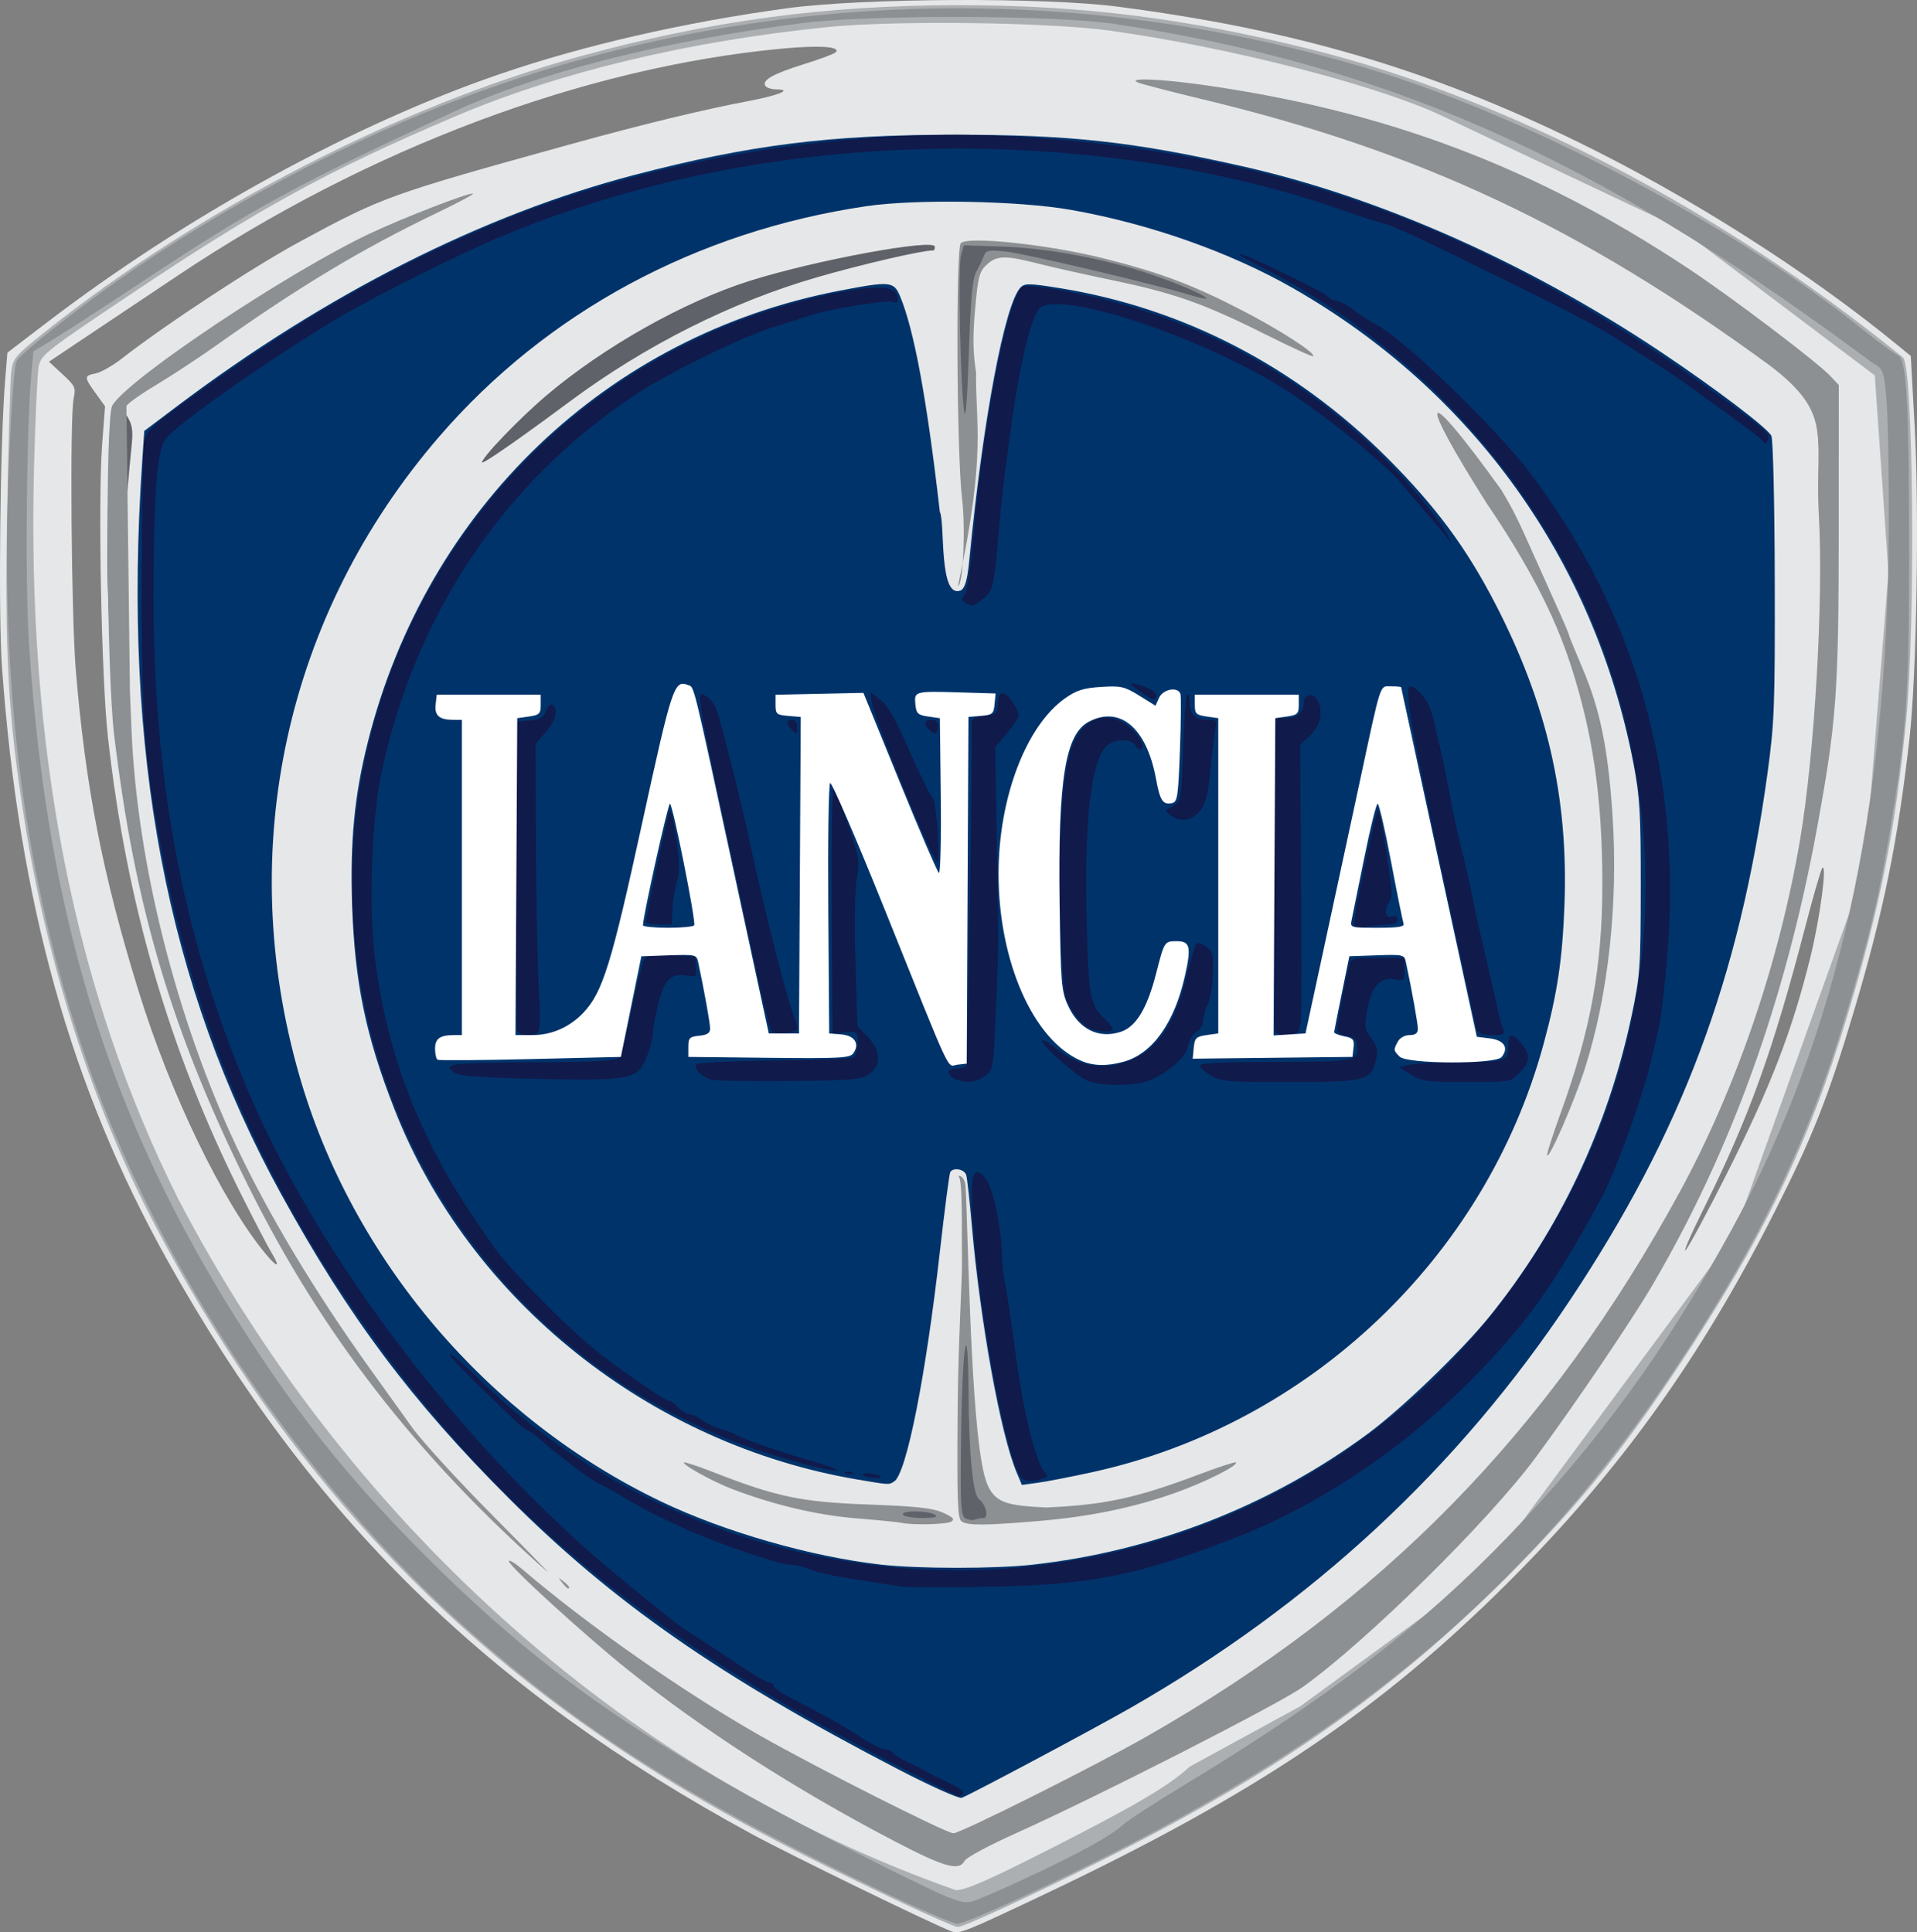 <?xml version="1.0" encoding="utf-8"?>
<!-- Generator: Adobe Illustrator 17.0.0, SVG Export Plug-In . SVG Version: 6.00 Build 0)  -->
<!DOCTYPE svg PUBLIC "-//W3C//DTD SVG 1.1//EN" "http://www.w3.org/Graphics/SVG/1.1/DTD/svg11.dtd">
<svg version="1.1" id="Livello_1" xmlns="http://www.w3.org/2000/svg" xmlns:xlink="http://www.w3.org/1999/xlink" x="0px" y="0px"
	 width="175px" height="176.426px" viewBox="0 0 175 176.426" enable-background="new 0 0 175 176.426" xml:space="preserve">
<rect x="0" y="0" width="175" height="176.426" fill="#808080" stroke="none"/>
<g>
	<path fill="#E6E7E8" d="M86.87,176.344c-1.777-0.669-14.725-6.976-18.219-8.875c-24.163-13.13-40.241-28.909-53.345-52.352
		C6.452,99.275,1.733,82.385,0.185,60.981c-0.35-4.818-0.175-20.722,0.288-26.333l0.202-2.449l3.521-2.692
		c12.817-9.798,28.051-18.159,41.455-22.751c7.665-2.627,16.853-4.731,26.216-6.004c6.882-0.935,23.464-1.015,30.161-0.145
		c16.087,2.09,28.376,5.699,41.949,12.319c10.269,5.009,21.125,11.914,29.337,18.66l1.118,0.919l0.349,6.277
		c0.434,7.76,0.191,22.809-0.46,28.581c-1.072,9.512-2.382,15.93-5.114,25.076c-2.322,7.773-3.744,11.372-7.175,18.147
		c-6.835,13.501-14.201,23.757-24.31,33.85c-11.795,11.776-23.116,19.39-42.485,28.574C88.052,176.416,87.571,176.608,86.87,176.344
		L86.87,176.344z M24.776,114.353c-0.34-0.557-1.59-2.956-2.777-5.332C15.451,95.918,11.53,82.447,9.848,67.258
		C9.261,61.956,8.939,45.67,9.321,40.619l0.267-3.522L8.73,35.904c-1.066-1.482-1.066-1.597,0.01-1.812
		c0.478-0.096,1.546-0.702,2.373-1.348c3.997-3.119,12.04-8.399,16.328-10.718c7.51-4.062,8.086-4.27,24.524-8.824
		c6.563-1.819,12.148-3.175,16.381-3.979c2.78-0.527,4.052-1.061,2.53-1.061c-0.445,0-0.9-0.148-1.011-0.327
		c-0.32-0.518,0.732-1.108,3.534-1.979c1.432-0.446,2.726-0.928,2.877-1.072c0.557-0.532-1.474-0.67-4.986-0.336
		c-18.007,1.709-37.702,9.111-54.996,20.669c-2.527,1.688-6.221,4.158-8.21,5.489l-3.616,2.42l1.245,1.149
		c1.138,1.05,1.224,1.237,1.013,2.189c-0.36,1.618-0.22,19.813,0.189,24.772c0.885,10.709,2.468,18.803,5.748,29.395
		c2.917,9.416,7.631,19.166,11.574,23.938C25.35,115.817,25.634,115.756,24.776,114.353L24.776,114.353z M157.535,107.371
		c4.121-8.175,6.064-13.206,7.751-20.056c0.858-3.493,1.523-8.487,1.073-8.074c-0.116,0.106-0.814,2.518-1.552,5.359
		c-2.935,11.291-5.121,17.369-9.241,25.68c-1.252,2.526-1.998,4.249-1.657,3.828C154.247,113.686,155.88,110.654,157.535,107.371
		L157.535,107.371z M36.96,48.287c0-0.164,0.263-0.439,0.585-0.611c0.322-0.172,0.905-0.831,1.294-1.466
		c0.391-0.633,1.758-2.323,3.04-3.754c6.539-7.305,12.684-11.952,20.696-15.656c3.614-1.671,5.889-2.469,10.822-3.796
		c2.274-0.612,4.265-1.239,4.425-1.394c0.159-0.155,0.642-0.291,1.072-0.301c0.747-0.019,0.737-0.041-0.24-0.527
		c-0.964-0.479-1.198-0.47-4.287,0.167c-11.532,2.38-22.85,8.619-30.888,17.027c-3.017,3.157-6.466,7.603-7.512,9.686
		c-0.381,0.757-0.886,1.619-1.122,1.914c-0.29,0.361-0.315,0.536-0.077,0.536c0.194,0,0.354,0.227,0.354,0.505
		c0,0.299,0.374-0.01,0.919-0.763C36.546,49.157,36.96,48.451,36.96,48.287L36.96,48.287z"/>
	<path fill="#ACAFB2" d="M82.278,173.703c-11.619-5.479-18.82-9.414-25.875-14.136c-17.95-12.015-31.566-27.375-42.21-47.615
		C8.512,101.145,4.296,88.057,2.206,74.739c-1.464-9.33-1.781-14.988-1.558-27.842c0.11-6.4,0.28-12.231,0.377-12.959
		c0.166-1.237,0.369-1.475,3.13-3.673C18.22,19.063,36.524,9.645,53.009,5.128c11.762-3.222,22.358-4.654,34.473-4.655
		c11.317-0.001,20.82,1.194,32.304,4.063c17.874,4.465,37.337,14.607,53.934,28.105c0.954,0.776,1.162,24.24,0.294,33.086
		c-0.99,10.1-2.366,17.007-5.394,27.089c-3.487,11.614-7.713,20.37-15.441,32.007c-5.266,7.928-9.199,12.754-15.608,19.153
		c-10.553,10.537-21.203,17.995-36.887,25.837c-6.792,3.395-12.741,6.147-13.263,6.136
		C87.204,175.946,84.888,174.935,82.278,173.703L82.278,173.703z M95.209,169.142c8.265-4.18,11.515-6.082,13.371-7.824
		l10.129-5.533l16.932-12.372l22.658-30.648l11.93-33.331l2.166-27.146l-1.248-18.01l-17.825-13.437l-21.919-10.377
		c-6.15-2.814-19.417-6.191-30.141-7.674c-5.517-0.762-19.493-0.94-25.626-0.326C62.9,3.739,51.037,6.584,41.493,10.652
		c-11.591,4.94-17.916,8.408-29.488,16.164c-7.944,5.324-8.276,5.585-8.479,6.687c-0.115,0.63-0.303,4.728-0.418,9.108
		C2.43,68.453,6.776,90.513,16.286,109.502c14.999,28.7,40.127,52.223,70.962,63.075C88.114,172.588,90.046,171.754,95.209,169.142
		L95.209,169.142z"/>
	<path fill="#01336B" d="M81.972,161.534c-16.3-8.462-25.98-15.205-35.539-24.754c-8.84-8.831-14.64-16.583-20.773-27.763
		C15.201,89.951,11.176,68.749,12.977,42.203l0.194-2.857l2.939-2.217c13.621-10.279,28.009-17.559,41.825-21.162
		c10.537-2.748,17.849-3.664,29.242-3.664c10.504,0,16.184,0.621,26.18,2.865c12.52,2.81,26.099,8.834,38.276,16.98
		c5.016,3.355,9.793,6.987,10.077,7.657c0.153,0.363,0.291,6.31,0.305,13.214c0.026,11.457-0.032,12.996-0.666,17.607
		c-2.586,18.797-7.809,32.728-18.021,48.073c-10.244,15.392-23.476,27.68-40.075,37.21c-3.256,1.869-14.691,7.964-15.463,8.241
		C87.537,164.243,84.918,163.065,81.972,161.534L81.972,161.534z"/>
	<path fill="#E6E7E8" d="M94.154,142.872c11.136-1.213,21.847-5.391,30.768-12.003c3.063-2.27,8.501-7.516,11.029-10.637
		c6.391-7.897,10.82-17.253,12.977-27.405c0.794-3.743,0.846-4.446,0.853-11.789c0.007-6.804-0.077-8.26-0.666-11.329
		c-3.545-18.489-14.639-33.987-31.058-43.385c-5.756-3.296-13.173-5.912-20.316-7.166c-4.767-0.836-14.129-1.002-18.679-0.329
		c-15.487,2.29-29.15,9.664-38.96,21.026C26.094,56.08,21.39,77.54,27.32,98.185c4.817,16.774,17.176,31.324,33.065,38.927
		c5.76,2.757,13.705,5.033,20.057,5.747C83.807,143.237,90.743,143.244,94.154,142.872L94.154,142.872z M78.297,135.09
		c-18.968-3.199-35.441-16.361-42.272-33.774c-2.632-6.709-3.643-11.587-3.88-18.704c-0.193-5.842,0.208-9.99,1.442-14.894
		c5.365-21.313,21.828-37.079,42.98-41.161c4.698-0.907,5.027-0.878,5.598,0.489c1.283,3.071,2.457,9.432,3.632,19.694
		c0.494,0.936-0.129,8.025,1.924,7.161c0.388-0.244,0.589-0.973,0.762-2.749c1.239-12.798,3.236-23.411,4.685-24.908
		c0.376-0.388,0.828-0.38,3.573,0.063c11.282,1.821,21.572,7.162,29.935,15.539c4.385,4.392,7.152,8.125,9.781,13.192
		c4.76,9.177,6.733,17.741,6.36,27.604c-0.191,5.014-0.652,8.077-1.917,12.719c-5.301,19.46-21.403,34.725-41.192,39.055
		c-1.924,0.421-4.155,0.856-4.96,0.965l-1.462,0.2l-0.49-1.167c-1.463-3.485-3.322-13.758-4.089-22.603
		c-0.189-2.188-0.415-4.221-0.499-4.515c-0.157-0.547-1.173-0.743-1.459-0.282c-0.086,0.14-0.51,3.381-0.942,7.202
		c-1.293,11.456-3.059,20.34-4.184,21.052C81.13,135.579,81.222,135.585,78.297,135.09L78.297,135.09z"/>
	<path fill="#8D9093" d="M82.278,139.037c-0.253-0.058-2.114-0.242-4.134-0.408c-3.599-0.293-7.618-1.251-11.404-2.714
		c-1.743-0.673-4.486-2.194-4.297-2.383c0.064-0.063,1.212,0.312,2.55,0.835c5.909,2.31,8.113,2.774,14.223,2.998
		c4.423,0.163,5.929,0.327,6.866,0.748c0.916,0.413,1.097,0.606,0.764,0.816C86.434,139.192,83.261,139.266,82.278,139.037
		L82.278,139.037z M87.795,138.919c-0.388-0.245-0.441-1.767-0.368-10.636c0.048-5.692,0.414-11.58,0.393-13.105
		c-0.045-3.242,0.089-7.808-0.368-7.808c0.29-0.086,0.643,0.251,0.689,0.964c0.22,3.475,0.407,18.815,1.443,25.007
		c0.641,3.839,1.558,4.082,5.886,4.298c5.316-0.223,8.225-0.847,13.88-2.98c1.839-0.692,3.4-1.204,3.469-1.135
		c0.265,0.266-2.795,1.806-5.505,2.771c-3.852,1.371-7.879,2.198-12.637,2.592C89.854,139.288,88.389,139.296,87.795,138.919
		L87.795,138.919z"/>
	<path fill="#8D9093" d="M87.457,53.479c0.457,0,0.7-5.226,0.368-7.961c-0.494-4.082-0.583-22.846-0.111-23.317
		c0.66-0.66,8.067,0.135,13.09,1.404c5.209,1.316,8.093,2.405,12.708,4.798c3.378,1.753,6.625,3.856,6.359,4.121
		c-0.069,0.07-2.045-0.835-4.391-2.011c-5.532-2.772-8.295-3.752-13.822-4.901c-2.491-0.518-5.585-1.212-6.875-1.541
		c-3.021-0.771-3.789-0.755-4.712,0.101c-0.667,0.619-0.789,1.088-1.055,4.057c-0.223,2.495-0.2,3.978,0.089,5.779
		C89.028,38.652,90.077,41.312,87.457,53.479L87.457,53.479z"/>
	<path fill="#5F6269" d="M81.972,173.094c-11.261-5.351-17.798-8.896-24.496-13.285c-16.296-10.677-28.915-24.164-39.472-42.179
		C8.236,100.959,2.957,83.322,1.414,62.207c-0.374-5.124-0.185-25.358,0.263-28.018c0.451-2.682,0.644-0.667,0.367,3.847
		c-1.682,27.479,3.208,53.926,13.558,73.315c9.712,18.195,21.444,31.899,37.038,43.261c6.266,4.566,17.181,10.963,28.719,16.831
		c4.953,2.52,6.141,3.01,6.969,2.877c0.548-0.087,2.753-0.956,4.899-1.931c8.318-3.775,15.485-7.779,18.327-10.238
		c0.765-0.663,4.223-3.216,7.681-5.674c3.458-2.459,7.902-5.822,9.875-7.474c17.217-14.426,31.24-35.396,37.665-56.324
		c4.032-13.131,6.15-28.526,6.129-44.557c-0.009-6.678-0.384-13.921-0.773-14.936c-0.158-0.413-0.035-0.527,0.567-0.527
		c0.688,0,0.79,0.155,0.956,1.455c0.465,3.636,0.742,17.166,0.476,23.217c-0.603,13.692-2.08,22.705-5.692,34.705
		c-2.459,8.173-3.808,11.604-7.174,18.245c-7.339,14.488-17.204,27.767-27.511,37.031c-10.031,9.017-18.441,14.593-32.968,21.86
		c-5.55,2.776-13.279,6.505-13.422,6.476C87.346,175.643,84.918,174.494,81.972,173.094L81.972,173.094z M81.748,167.703
		c-8.122-4.23-18.843-11.093-22.311-14.284c-1.357-1.248-1.347-1.242,3.405,1.722c4.586,2.862,10.65,6.186,17.673,9.685l6.658,3.317
		l4.213-2.091c14.003-6.949,22.826-12.402,31.212-19.288c12.982-10.66,22.789-22.589,30.832-37.505
		c8.805-16.327,13.041-34.527,13.053-56.086c0.004-5.858-0.555-15.998-0.939-17.032c-0.418-1.126-12.659-9.66-19.245-13.418
		c-7.006-3.997-15.745-7.901-24.817-11.09c-2.604-0.915-4.809-1.739-4.9-1.83c-0.504-0.509,7.452,1.365,11.959,2.817
		c7.6,2.45,15.978,6.347,22.938,10.672c3.175,1.973,12.267,8.591,14.949,10.881c0.645,0.551,0.74,0.998,1.028,4.828
		c0.417,5.512,0.129,21.99-0.476,27.366c-1.19,10.573-4.062,22.836-7.595,32.429c-1.82,4.942-6.733,15.069-9.582,19.75
		c-2.291,3.764-8.244,12.336-10.845,15.617c-4.641,5.852-16.256,16.706-21.228,19.839c-3.676,2.315-19.249,10.335-25.72,13.244
		c-1.973,0.888-3.992,1.903-4.487,2.255c-0.495,0.353-0.948,0.638-1.006,0.635C86.459,170.133,84.313,169.039,81.748,167.703
		L81.748,167.703z M88.095,138.609c-0.391-0.25-0.443-1.378-0.358-7.723c0.112-8.202,0.629-11.197,0.676-3.918
		c0.037,5.849,0.393,9.499,0.967,9.926c0.626,0.465,0.916,1.71,0.397,1.71c-0.223,0-0.589,0.067-0.814,0.15
		C88.738,138.836,88.348,138.771,88.095,138.609L88.095,138.609z M82.431,138.297c-0.247-0.399,2.291-0.399,2.909,0
		c0.33,0.213,0.009,0.298-1.13,0.302C83.335,138.601,82.535,138.465,82.431,138.297L82.431,138.297z M44.004,42.219
		c0.003-0.47,3.441-4.046,5.872-6.107c5.236-4.439,12.515-8.546,18.529-10.457c5.918-1.88,16.935-3.914,16.935-3.126
		c0,0.182-0.05,0.331-0.113,0.331c-1.051,0-6.427,1.24-10.604,2.446c-7.831,2.262-15.708,6.221-22.658,11.389
		C47.38,40.104,44.003,42.448,44.004,42.219L44.004,42.219z M88.016,37.557c-0.347-2.324-0.57-13.263-0.291-14.238l0.264-0.919
		l3.346,0.105c3.696,0.116,8.028,0.847,12.212,2.06c2.605,0.755,6.594,2.379,6.594,2.684c0,0.078-0.655-0.057-1.453-0.301
		c-3.294-1.002-15.127-3.798-16.831-3.976c-1.614-0.169-1.857-0.123-2.039,0.383c-0.113,0.316-0.42,0.959-0.681,1.43
		c-0.366,0.658-0.525,2.388-0.695,7.502C88.302,36.53,88.147,38.436,88.016,37.557L88.016,37.557z M10.966,68.725
		c-0.614-4.961-0.906-8.807-1.111-14.633c-0.216-6.136,0.226-16.417,0.726-16.918c0.21-0.209,0.521,0.026,0.961,0.726
		c0.531,0.848,0.618,1.342,0.48,2.72c-1.051,10.447-1.28,18.272-0.756,25.85C11.447,68.643,11.745,74.587,10.966,68.725
		L10.966,68.725z M167.379,29.672c-3.13-2.098-5.765-4.121-5.783-4.439c-0.027-0.491,0.704-0.174,2.824,1.223
		c1.919,1.264,6.163,4.938,5.737,4.966C170.073,31.427,168.822,30.64,167.379,29.672L167.379,29.672z"/>
	<path fill="#8D9093" d="M80.412,172.641c-17.099-8.155-27.033-14.423-37.497-23.656c-15.356-13.553-28.52-33.232-35.139-52.532
		c-5.583-16.28-7.822-33.685-6.963-54.149c0.238-5.692,0.501-9.064,0.73-9.392c0.56-0.803,5.211-4.49,9.171-7.271
		c9.604-6.745,21.164-12.857,31.777-16.801c26.481-9.842,55.407-10.717,82.655-2.498c14.459,4.361,32.857,14.085,44.858,23.707
		c1.515,1.215,2.983,2.291,3.262,2.389c0.786,0.278,1.026,4.6,1.019,18.287c-0.008,12.929-0.245,16.208-1.852,25.721
		c-0.96,5.678-1.836,9.29-3.979,16.406c-3.45,11.459-7.93,20.727-15.531,32.127c-12.588,18.882-27.285,31.745-49.364,43.203
		c-6.682,3.467-15.354,7.474-16.171,7.471C87.019,175.648,83.88,174.293,80.412,172.641L80.412,172.641z M93.586,171.519
		c4.929-2.303,7.836-3.898,8.901-4.889c0.422-0.389,2.764-1.918,5.206-3.394c13.37-8.081,22.131-14.79,30.007-22.982
		c8.134-8.46,14.3-16.915,20.292-27.831c9.747-17.754,14.363-38.411,14.436-64.609c0.014-4.884-0.087-10.055-0.226-11.491
		c-0.245-2.551-0.275-2.626-1.299-3.215C148.269,16.286,129.08,6.221,101.416,2.139c-6.045-0.787-22.348-0.795-28.325-0.014
		C60.206,3.808,49.109,6.64,41.405,10.212c-14.277,6.617-18.307,8.81-28.023,15.243c-3.62,2.397-7.426,4.869-8.456,5.493
		l-1.874,1.135l-0.187,2.048c-0.45,4.899-0.58,19.095-0.225,24.554c1.694,26.074,7.871,45.168,20.999,64.914
		c4.527,6.811,8.998,12.242,15.143,18.4c11.252,11.274,21.251,18.076,41.422,28.179c6.52,3.266,7.488,3.661,8.459,3.456
		C89.057,173.551,91.274,172.598,93.586,171.519L93.586,171.519z M81.512,168.034c-8.945-4.681-17.256-10.028-24.16-15.544
		c-3.941-3.15-10.9-9.502-10.9-9.95c0-0.172,0.585,0.187,1.301,0.8c5.936,5.074,14.624,11.149,21.663,15.148
		c5.173,2.938,16.974,8.898,17.62,8.898c0.649,0,12.849-6.109,17.593-8.809c21.511-12.244,36.832-27.903,48.755-49.828
		c5.115-9.408,9.026-20.858,10.928-31.998c1.343-7.868,2.169-22.127,1.723-29.778c-0.395-7.214,1.429-9.14-4.529-13.643
		c-17.281-12.632-31.886-19.49-51.629-24.241c-2.923-0.704-5.61-1.399-5.97-1.544c-1.11-0.448,1.855-0.356,5.688,0.177
		c16.789,2.335,30.501,7.502,44.486,16.766c3.994,2.645,11.784,8.543,13.014,9.852l0.765,0.815l-0.004,13.371
		c-0.004,14.692-0.204,17.409-2.001,27.183c-2.876,15.651-7.832,29.397-15.018,41.648c-1.91,3.257-7.069,10.871-10.649,15.719
		c-4.285,5.8-15.467,16.822-21.26,20.956c-2.211,1.577-18.863,10.068-26.188,13.352c-2.414,1.082-4.52,2.213-4.68,2.514
		C87.54,170.872,86.212,170.494,81.512,168.034L81.512,168.034z M11.861,63.125l0.149,3.589c0.502,12.077,4.094,26.323,9.571,37.956
		c2.914,6.19,7.174,13.289,12.093,20.155c1.266,1.769,3.041,4.244,3.943,5.502c0.902,1.258,4.243,4.909,7.424,8.115
		c3.182,3.205,5.386,5.476,4.9,5.046C38.057,133,29.258,121.629,22.59,108.137C15.668,94.13,12.301,82.778,10.42,67.105
		c-0.701-5.836-0.83-28.92-0.169-30.078c1.373-2.402,16.18-12.275,23.647-15.767c2.99-1.399,8.706-3.614,9.267-3.591
		c0.209,0.008-1.28,0.812-3.308,1.785c-6.866,3.296-12.552,6.714-20.198,12.144c-1.515,1.077-3.96,2.681-5.435,3.566
		c-1.473,0.884-2.68,1.755-2.68,1.932L11.861,63.125L11.861,63.125z M51.312,144.497c-0.38-0.485-0.37-0.496,0.116-0.115
		c0.51,0.399,0.673,0.65,0.42,0.65C51.785,145.032,51.544,144.792,51.312,144.497L51.312,144.497z"/>
	<path fill="#101A4B" d="M81.359,160.918c-21.343-11.042-34.83-21.951-46.326-37.472c-10.505-14.185-17.052-28.942-20.237-45.623
		c-1.609-8.428-1.875-11.944-1.86-24.65c0.008-6.483,0.115-12.271,0.236-12.86c0.191-0.924,0.697-1.416,3.66-3.569
		c10.161-7.379,17.815-11.818,27.653-16.036c13.894-5.956,32.392-9.144,47.922-8.257c24.683,1.409,43.846,8.535,65.347,24.301
		c3.691,2.706,3.846,2.854,3.61,3.467c-0.134,0.35-0.219,0.351-0.508,0.01c-0.19-0.225-0.966-0.853-1.724-1.395
		c-0.758-0.542-2.567-1.857-4.023-2.922c-1.454-1.065-3.178-2.253-3.828-2.642c-0.65-0.388-1.934-1.201-2.854-1.806
		c-2.19-1.441-4.219-2.524-10.882-5.809c-8.454-4.168-10.333-5.043-11.329-5.278c-0.505-0.119-2.159-0.655-3.674-1.189
		c-10.259-3.621-22.765-5.625-35.061-5.618c-14.848,0.01-28.79,2.679-41.612,7.968c-3.544,1.462-11.503,5.431-14.816,7.389
		c-6.046,3.573-14.909,9.778-15.94,11.159c-0.782,1.047-1.074,4.731-1.101,13.887c-0.051,17.122,2.651,31.465,8.567,45.481
		c6.506,15.412,19.887,32.976,33.921,44.522c4.947,4.071,5.411,4.43,7.104,5.499c0.799,0.505,2.521,1.642,3.828,2.526
		c1.305,0.885,2.562,1.608,2.791,1.608c0.229,0,0.416,0.139,0.416,0.309c0,0.17,0.601,0.618,1.335,0.995
		c3.244,1.667,5.057,2.684,6.619,3.715c0.923,0.608,1.913,1.106,2.203,1.106c0.288,0,0.607,0.134,0.708,0.297
		c0.101,0.164,0.764,0.574,1.472,0.91c0.709,0.338,1.496,0.74,1.749,0.892c0.252,0.153,1.115,0.58,1.917,0.949
		c0.802,0.37,1.379,0.8,1.283,0.955c-0.095,0.156-0.269,0.281-0.386,0.278C87.426,164.01,84.643,162.617,81.359,160.918
		L81.359,160.918z M82.278,144.858c-0.421-0.071-2.282-0.36-4.134-0.643c-1.852-0.282-3.74-0.696-4.196-0.919
		c-0.454-0.224-1.212-0.407-1.683-0.409c-1.177-0.005-7.52-2.213-10.449-3.637c-0.282-0.139-1.063-0.507-1.738-0.821
		c-0.673-0.314-2.1-1.092-3.169-1.729c-1.07-0.637-2.016-1.159-2.102-1.159c-0.286,0-3.773-2.582-5.067-3.751
		c-0.698-0.631-1.375-1.148-1.502-1.148c-0.129,0-0.633-0.379-1.12-0.841c-4.213-3.998-6.178-5.997-6.035-6.139
		c0.092-0.092,1.166,0.812,2.386,2.011c16.519,16.24,41.611,21.918,63.912,14.463c13.409-4.483,24.226-12.81,32.219-24.805
		c10.854-16.287,13.502-35.665,7.405-54.197c-5.184-15.761-17.054-29.357-32.269-36.964c-1.096-0.547-1.821-0.997-1.613-1
		c0.542-0.007,7.949,3.576,8.186,3.96c0.11,0.177,0.411,0.321,0.672,0.321c0.261,0,0.975,0.383,1.59,0.851
		c0.612,0.468,1.514,1.053,2.001,1.3c2.485,1.259,11.03,9.49,14.139,13.619c9.574,12.721,13.807,27.466,12.521,43.633
		c-0.234,2.947-0.572,5.978-0.752,6.735c-0.18,0.759-0.478,2.068-0.665,2.91c-0.721,3.268-3.275,10.378-4.619,12.861
		c-3.868,7.149-6.208,10.568-10.139,14.816c-6.884,7.437-15.198,13.162-23.925,16.476c-8.711,3.309-12.832,4.089-22.353,4.233
		C86.074,144.943,82.699,144.93,82.278,144.858L82.278,144.858z M92.824,134.169c-1.669-3.994-4.102-18.898-4.113-25.191
		c-0.004-2.135,0.491-2.539,1.404-1.146c0.596,0.91,1.347,4.616,1.349,6.654c0,0.797,0.133,2.038,0.295,2.756
		c0.163,0.718,0.588,3.553,0.944,6.301c0.66,5.104,1.831,9.922,2.628,10.812c0.395,0.441,0.365,0.518-0.257,0.685
		C93.687,135.409,93.276,135.251,92.824,134.169L92.824,134.169z M78.79,134.678c-0.085-0.139,0.251-0.192,0.748-0.119
		c0.496,0.073,0.902,0.186,0.902,0.251C80.441,135.044,78.942,134.923,78.79,134.678L78.79,134.678z M77.155,134.438
		c0.101-0.102,0.366-0.114,0.586-0.025c0.245,0.098,0.173,0.171-0.185,0.186C77.234,134.611,77.054,134.539,77.155,134.438
		L77.155,134.438z M73.397,133.665c-3.997-1.069-6.79-2.09-10.258-3.753c-27.767-13.306-39.002-46.786-24.929-74.29
		c7.641-14.934,21.425-25.445,37.754-28.789c3.965-0.812,5.813-0.739,5.951,0.235c0.075,0.522-0.019,0.642-0.388,0.501
		c-0.559-0.215-5.852,0.653-7.67,1.258c-0.673,0.224-2.189,0.711-3.368,1.082c-2.983,0.939-9.61,4.204-12.636,6.226
		C45.93,44.099,37.888,56.136,34.808,70.627c-0.851,4.005-1.153,11.942-0.627,16.472c0.716,6.157,2.41,11.889,5.12,17.327
		c1.588,3.187,2.633,4.888,5.787,9.431c1.274,1.836,6.292,6.96,9.041,9.231c1.873,1.549,6.539,4.798,6.889,4.798
		c0.189,0,0.591,0.275,0.897,0.613c0.303,0.336,0.752,0.611,0.995,0.611c0.242,0,0.815,0.267,1.273,0.592
		c0.457,0.326,1.235,0.69,1.731,0.809c0.494,0.119,1.043,0.326,1.217,0.462c0.39,0.304,3.944,1.551,6.42,2.253
		c1.01,0.286,2.112,0.639,2.449,0.785C77.084,134.478,75.801,134.308,73.397,133.665L73.397,133.665z M99.248,98.669
		c-1.069-0.466-4.352-3.406-4.093-3.666c0.093-0.093,0.697,0.264,1.341,0.795c1.653,1.363,3.716,1.852,5.667,1.347
		c3.161-0.82,5.006-3.206,6.16-7.966c0.371-1.531,0.765-2.886,0.877-3.01c0.111-0.125,0.516-0.007,0.898,0.26
		c0.62,0.435,0.688,0.71,0.623,2.515c-0.041,1.116-0.255,2.376-0.477,2.801c-0.223,0.426-0.405,1.079-0.406,1.453
		c-0.001,0.372-0.271,0.821-0.601,0.997c-0.33,0.178-0.683,0.768-0.786,1.313c-0.2,1.051-1.853,2.496-3.652,3.188
		C103.528,99.186,100.399,99.17,99.248,98.669L99.248,98.669z M48.411,98.491c-5.026-0.12-6.578-0.252-6.994-0.598
		c-0.508-0.423-0.507-0.456,0.03-0.668c0.31-0.121,3.752-0.232,7.647-0.243c5.559-0.017,7.156-0.111,7.425-0.436
		c0.19-0.228,0.728-2.293,1.198-4.59c0.469-2.297,1.001-4.321,1.178-4.5c0.186-0.185,1.231-0.285,2.438-0.232l2.114,0.091
		l0.091,0.945c0.087,0.886,0.037,0.936-0.807,0.813c-1.498-0.221-2.065,0.323-2.613,2.505c-0.275,1.093-0.501,2.235-0.502,2.536
		c-0.002,0.983-0.613,2.781-1.181,3.483C57.674,98.538,56.145,98.674,48.411,98.491L48.411,98.491z M64.978,98.591
		c-0.912-0.243-1.749-1.076-1.414-1.411c0.156-0.157,3.365-0.311,7.131-0.343c3.767-0.032,7.018-0.164,7.226-0.292
		c0.207-0.129,0.377-0.718,0.377-1.311c0-1.058-0.02-1.074-1.149-0.977L76,94.354l-0.069-11.48
		c-0.046-7.481,0.034-11.307,0.226-10.98c0.162,0.276,0.761,1.89,1.331,3.589c0.94,2.802,1.007,3.235,0.731,4.703
		c-0.175,0.936-0.23,4.119-0.128,7.557l0.173,5.939l0.935,0.965c1.236,1.276,1.28,2.685,0.107,3.454
		c-0.72,0.472-1.677,0.55-7.273,0.598C68.49,98.727,65.314,98.678,64.978,98.591L64.978,98.591z M87.101,98.466
		c-0.767-0.447-0.661-0.895,0.211-0.895c0.412,0,0.824-0.123,0.916-0.274c0.122-0.197,0.503-24.985,0.481-31.322
		c-0.001-0.377,0.31-0.543,1.146-0.613c1.049-0.087,1.156-0.182,1.244-1.09c0.098-1.016,0.259-1.158,0.854-0.76
		c0.389,0.259,1.041,1.423,1.041,1.86c0,0.163-0.482,0.874-1.07,1.578l-1.072,1.282l0.144,8.775
		c0.169,10.343,0.178,8.739-0.085,15.311c-0.205,5.086-0.245,5.334-0.936,5.894C89.187,98.849,87.945,98.959,87.101,98.466
		L87.101,98.466z M110.524,98.188c-0.547-0.333-0.994-0.746-0.994-0.917c0-0.201,2.421-0.311,6.852-0.311
		c7.373,0,7.702-0.07,7.485-1.59c-0.072-0.512-0.331-0.733-0.941-0.802c-0.585-0.068-0.842-0.273-0.842-0.669
		c0-0.497,0.59-3.649,1.077-5.741c0.148-0.644,0.32-0.689,2.603-0.689h2.443v1.063c0,1.002-0.05,1.055-0.853,0.894
		c-1.32-0.263-2.153,0.628-2.531,2.706c-0.292,1.608-0.263,1.831,0.363,2.676c0.58,0.783,0.638,1.092,0.397,2.066
		c-0.445,1.788-0.973,1.916-7.94,1.92C112.074,98.794,111.43,98.74,110.524,98.188L110.524,98.188z M128.82,98.131l-1.071-0.666
		l0.766-0.222c0.42-0.122,2.576-0.236,4.789-0.253c4.33-0.033,4.395-0.06,4.395-1.74c0-0.962,0.412-0.939,1.203,0.066
		c0.839,1.066,0.8,1.589-0.187,2.621c-0.819,0.856-0.839,0.859-4.823,0.858C130.32,98.794,129.777,98.724,128.82,98.131
		L128.82,98.131z M47.205,94.127c-0.082-0.21-0.111-6.652-0.068-14.315l0.081-13.931l1.163-0.096
		c0.913-0.075,1.226-0.26,1.454-0.861c0.159-0.42,0.428-0.679,0.597-0.575c0.576,0.357,0.307,1.45-0.617,2.503l-0.923,1.051
		l0.038,9.253c0.019,5.09,0.137,10.973,0.26,13.074c0.154,2.641,0.12,3.89-0.109,4.045C48.547,94.637,47.365,94.544,47.205,94.127
		L47.205,94.127z M70.42,94.114c-0.152-0.203-0.778-2.712-1.394-5.575c-0.615-2.863-1.941-8.995-2.947-13.626
		c-1.006-4.632-1.926-9.159-2.045-10.063c-0.208-1.577-0.192-1.629,0.398-1.313c0.338,0.181,0.766,0.713,0.95,1.183
		c0.412,1.046,2.361,8.782,3.108,12.337c1.208,5.746,3.353,14.198,4.021,15.834c0.22,0.541,0.337,1.038,0.26,1.104
		C72.354,94.358,70.665,94.443,70.42,94.114L70.42,94.114z M116.405,94.127c-0.08-0.21-0.11-6.721-0.066-14.467l0.08-14.085
		l1.012-0.01c1.028-0.01,1.577-0.499,1.585-1.411c0.007-0.756,0.865-0.945,1.226-0.271c0.587,1.099,0.357,2.299-0.624,3.238
		l-0.933,0.895l0.091,13.078c0.09,12.86,0.081,13.083-0.521,13.244C117.243,94.61,116.562,94.532,116.405,94.127L116.405,94.127z
		 M134.822,93.975c-0.09-0.296-1.49-6.668-3.109-14.163c-3.004-13.897-3.562-17.147-2.947-17.147c0.523,0,1.538,1.224,1.879,2.27
		c0.344,1.049,1.408,5.884,1.841,8.361c0.154,0.879,0.551,2.67,0.882,3.981c0.331,1.31,0.763,3.209,0.96,4.22
		c0.198,1.01,0.569,2.733,0.827,3.828c0.468,1.993,1.165,5.033,1.616,7.042c0.132,0.589,0.341,1.312,0.465,1.608
		c0.192,0.458,0.047,0.535-1.012,0.535C135.311,94.51,134.942,94.37,134.822,93.975L134.822,93.975z M99.543,93.903
		c-0.879-0.355-1.877-1.681-2.278-3.026c-0.182-0.613-0.409-3.938-0.504-7.391c-0.182-6.634,0.184-12.228,0.975-14.891
		c0.786-2.649,2.694-3.722,4.709-2.65c1.103,0.586,2.161,2.052,1.767,2.447c-0.131,0.131-0.373-0.001-0.539-0.294
		c-0.403-0.722-1.952-0.685-2.7,0.063c-1.386,1.385-1.995,6.816-1.776,15.814c0.173,7.115,0.311,7.847,1.728,9.128
		c0.354,0.321,0.644,0.698,0.644,0.841C101.568,94.272,100.395,94.248,99.543,93.903L99.543,93.903z M123.609,84.369
		c-0.012-0.849,1.996-10.374,2.186-10.374c0.108,0,0.426,1.55,0.706,3.445c0.674,4.547,0.661,4.267,0.224,5.059
		c-0.435,0.789-0.197,1.418,0.442,1.172c0.247-0.094,0.428,0.026,0.428,0.286c0,0.285-0.307,0.45-0.842,0.452
		c-0.464,0.002-1.358,0.089-1.989,0.193C123.9,84.745,123.613,84.687,123.609,84.369L123.609,84.369z M58.995,84.176
		c-0.03-0.616,2.024-10.182,2.186-10.182c0.103,0,0.362,1.221,0.575,2.713c0.295,2.06,0.306,2.965,0.04,3.768
		c-0.192,0.581-0.377,1.703-0.412,2.494l-0.062,1.437h-1.158C59.527,84.406,59.002,84.303,58.995,84.176L58.995,84.176z
		 M82.629,72.264c-1.576-3.845-2.939-7.459-3.032-8.032l-0.169-1.041l0.918,0.679c0.671,0.496,1.398,1.771,2.691,4.714
		c0.974,2.219,1.916,4.127,2.091,4.238c0.316,0.203,0.691,4.823,0.478,5.882C85.543,79.006,84.205,76.108,82.629,72.264
		L82.629,72.264z M106.927,74.493c-0.337-0.246-0.543-0.493-0.459-0.549c0.083-0.056,0.428-0.254,0.764-0.44
		c0.561-0.311,0.627-0.743,0.766-5.105c0.084-2.621,0.256-4.869,0.382-4.995c0.127-0.125,0.231,0.181,0.231,0.681
		c0,1.146,0.491,1.643,1.626,1.643c0.843,0,0.882,0.055,0.695,0.995c-0.11,0.547-0.307,2.205-0.441,3.684
		c-0.176,1.937-0.417,2.921-0.864,3.522C108.909,74.896,107.797,75.129,106.927,74.493L106.927,74.493z M72.235,66.585
		c-0.5-0.5-0.462-0.858,0.091-0.858c0.254,0,0.459,0.272,0.459,0.613C72.785,67.053,72.729,67.079,72.235,66.585L72.235,66.585z
		 M84.788,66.585c-0.539-0.54-0.449-0.858,0.245-0.858c0.408,0,0.613,0.204,0.613,0.613C85.646,67.034,85.329,67.125,84.788,66.585
		L84.788,66.585z M104.027,63.11c-1.174-0.829-1.031-0.938,0.506-0.383c0.558,0.202,1.016,0.547,1.016,0.766
		C105.549,64.048,105.249,63.974,104.027,63.11L104.027,63.11z M88.115,55.029c-0.357-0.226-0.367-0.366-0.054-0.743
		c0.227-0.273,0.563-2.491,0.816-5.377c0.945-10.794,3.232-22.277,4.534-22.776c0.226-0.087,1.567,0.043,2.982,0.288
		c13.963,2.42,25.515,9.262,34.312,20.321c0.601,0.758,1.257,1.722,1.454,2.143l0.36,0.766l-0.55-0.715
		c-0.302-0.393-1.168-1.426-1.927-2.296c-0.756-0.871-1.653-1.927-1.989-2.349c-1.439-1.796-6.612-6.024-10.397-8.498
		c-7.545-4.932-21.24-9.488-22.812-7.591c-0.727,0.875-1.779,5.215-2.456,10.119c-0.776,5.635-0.927,6.917-1.243,10.564
		c-0.411,4.759-0.49,5.074-1.441,5.823C88.831,55.396,88.727,55.416,88.115,55.029L88.115,55.029z"/>
	<path fill="#FFFFFF" d="M88.328,81.285l0.08-15.827l1.145-0.095c1.04-0.087,1.155-0.186,1.24-1.071l0.095-0.974l-3.197-0.097
		c-4.188-0.126-4.244-0.112-4.128,1.078c0.082,0.851,0.225,0.988,1.166,1.123l1.072,0.153l0.082,7.141
		c0.045,3.928-0.032,7.07-0.171,6.984c-0.14-0.086-1.748-3.82-3.573-8.298l-3.318-8.14l-4.013,0.085l-4.011,0.086v0.919
		c0,0.84,0.097,0.926,1.151,1.013l1.151,0.096l-0.08,14.449l-0.08,14.45h-1.378h-1.378l-3.17-14.698
		c-3.84-17.799-3.618-16.89-4.203-17.115c-1.27-0.487-1.443,0.034-4.213,12.724c-2.793,12.798-3.584,15.338-5.349,17.202
		C52,93.788,50.356,94.51,48.605,94.51h-1.547l0.08-14.467l0.08-14.469l1.072-0.153c0.952-0.136,1.071-0.256,1.071-1.072v-0.919
		h-4.746h-4.746l-0.101,0.885c-0.115,1.006,0.323,1.4,1.556,1.407l0.842,0.004v14.391V94.51h-0.741
		c-1.262,0-1.709,0.324-1.709,1.241c0,0.476,0.104,0.929,0.23,1.007c0.126,0.077,3.944,0.05,8.482-0.059l8.251-0.198l0.935-4.593
		l0.935-4.593l2.517-0.089c2.409-0.085,2.525-0.059,2.667,0.613c0.546,2.553,1.093,5.598,1.093,6.073
		c0,0.408-0.27,0.585-0.995,0.656c-0.88,0.085-0.995,0.203-0.995,1.015v0.918l7.349,0.082c6.378,0.071,7.395,0.018,7.7-0.397
		c0.629-0.862,0.153-1.635-1.071-1.736l-1.117-0.092l-0.081-11.311c-0.044-6.221,0.029-11.421,0.164-11.555
		c0.134-0.135,2.361,5.023,4.949,11.463c6.379,15.872,5.675,14.369,6.676,14.255l0.844-0.098L88.328,81.285L88.328,81.285z
		 M58.696,84.483c-0.014-0.737,2.284-11.101,2.461-11.101c0.246,0,2.392,10.752,2.215,11.101c-0.064,0.125-1.141,0.23-2.394,0.23
		C59.725,84.712,58.699,84.608,58.696,84.483L58.696,84.483z M102.584,96.938c2.626-0.73,4.631-3.547,5.594-7.866
		c0.587-2.629,0.464-3.136-0.764-3.136c-1.113,0-1.127,0.02-1.874,2.944c-0.816,3.19-1.831,4.869-3.221,5.328
		c-2.028,0.67-3.835-0.23-4.828-2.404c-0.603-1.318-0.662-2.044-0.761-9.39c-0.153-11.276,0.519-15.409,2.684-16.529
		c2.844-1.471,5.256,0.584,6.11,5.203c0.372,2.017,0.62,2.4,1.447,2.243c0.515-0.098,0.586-0.552,0.744-4.851
		c0.097-2.609,0.117-4.915,0.043-5.126c-0.235-0.684-1.584-0.442-1.944,0.349l-0.333,0.732l-1.482-0.922
		c-1.339-0.833-1.674-0.91-3.481-0.795c-1.596,0.102-2.257,0.31-3.279,1.032c-3.583,2.531-6.082,9.117-6.082,16.032
		c0,7.993,3.151,15.156,7.502,17.058C99.788,97.334,101.046,97.364,102.584,96.938L102.584,96.938z M137.075,96.515
		c0.687-0.828,0.25-1.534-1.05-1.699l-1.209-0.153l-3.451-15.923c-1.899-8.757-3.454-15.956-3.457-15.998
		c-0.004-0.043-0.414-0.077-0.913-0.077c-1.068,0-0.866-0.618-2.901,8.879c-0.778,3.621-2.201,10.235-3.166,14.698l-1.751,8.115
		l-1.458,0.092l-1.458,0.093l0.08-14.484l0.08-14.485l1.071-0.153c0.954-0.136,1.072-0.256,1.072-1.072v-0.919h-4.746h-4.746v0.919
		c0,0.816,0.119,0.935,1.07,1.072l1.072,0.153v14.392v14.392l-1.072,0.152c-0.948,0.137-1.082,0.269-1.166,1.154l-0.098,1.001
		l7.293-0.082l7.292-0.082l0.097-0.846c0.083-0.729-0.032-0.871-0.843-1.033c-0.516-0.103-0.932-0.273-0.926-0.379
		c0.009-0.106,0.324-1.708,0.703-3.561l0.686-3.368l2.506-0.089c2.395-0.085,2.511-0.058,2.654,0.613
		c0.552,2.585,1.093,5.602,1.093,6.092c0,0.413-0.219,0.58-0.756,0.58c-0.432,0-0.888,0.252-1.07,0.592
		c-0.41,0.767-0.406,0.807,0.164,1.376C128.45,97.159,136.516,97.19,137.075,96.515L137.075,96.515z M123.383,84.023
		c0.08-0.379,0.597-2.927,1.15-5.664c0.554-2.737,1.107-4.976,1.228-4.976c0.123,0,0.674,2.378,1.225,5.283
		c0.55,2.905,1.066,5.454,1.145,5.664c0.107,0.287-0.488,0.383-2.375,0.383C123.306,84.712,123.241,84.694,123.383,84.023
		L123.383,84.023z"/>
	<path fill="#8D9093" d="M137.069,44.752c1.138,1.927,1.438,2.531,3.104,6.278c0.861,1.936,1.898,4.248,2.303,5.137
		c0.404,0.889,0.735,1.683,0.735,1.763c0,0.082,0.565,1.47,1.255,3.086c1.598,3.739,2.329,7.306,2.735,13.35
		c0.543,8.062-0.375,16.495-2.522,23.206c-0.951,2.966-3.205,8.163-3.44,7.929c-0.072-0.072,0.484-1.819,1.233-3.884
		c2.744-7.566,3.802-13.372,3.802-20.895c0-7.894-0.86-13.804-2.926-20.124c-1.477-4.517-3.835-9.042-7.638-14.655
		C129.355,35.918,129.658,34.46,137.069,44.752L137.069,44.752z"/>
</g>
</svg>
